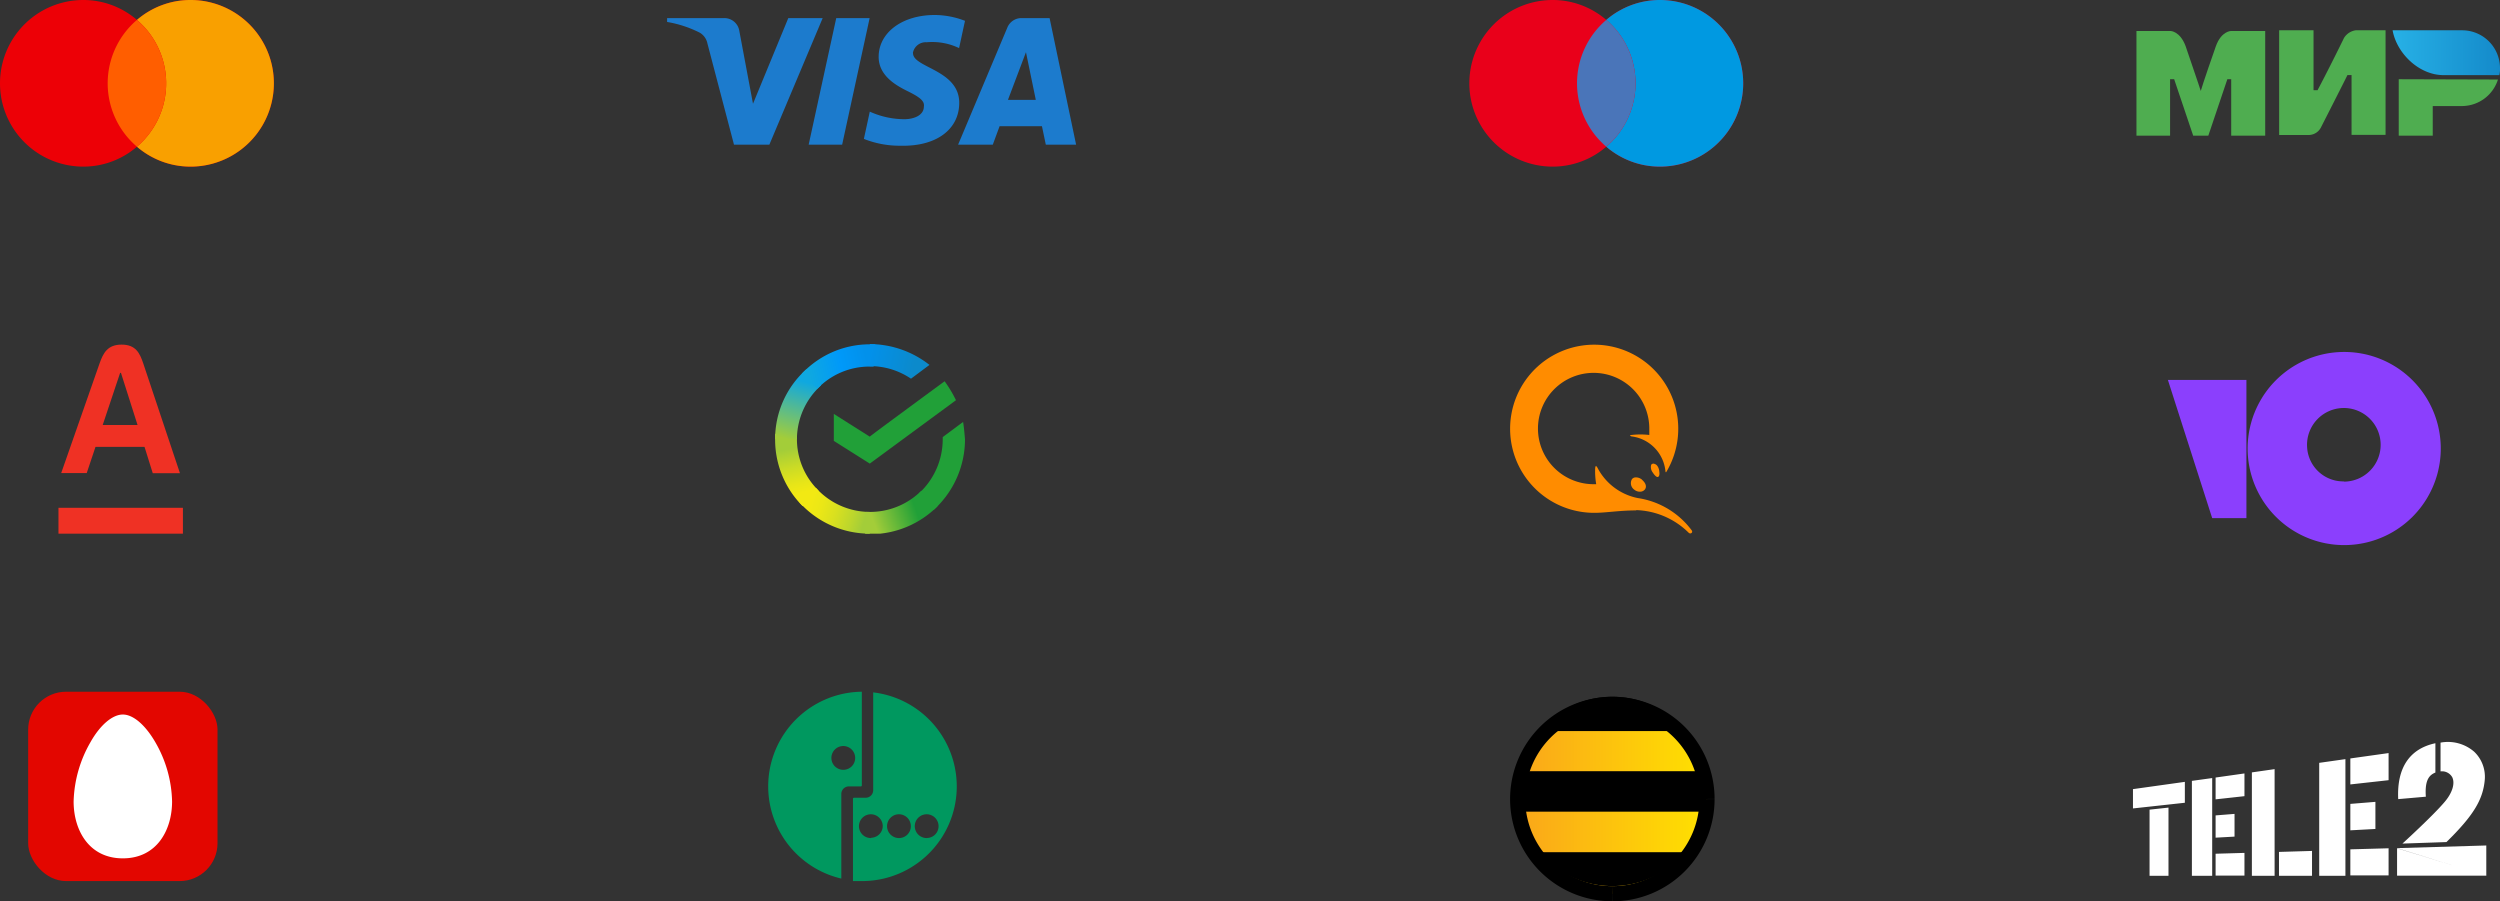 <svg xmlns="http://www.w3.org/2000/svg" xmlns:xlink="http://www.w3.org/1999/xlink" viewBox="0 0 330.08 118.99"><rect x="0" y="0" width="330.08" height="118.99" fill="#333333" stroke="none"/><defs><linearGradient id="a" x1="315.82" y1="336.96" x2="329.98" y2="336.96" gradientTransform="translate(0 -330)" gradientUnits="userSpaceOnUse"><stop offset="0" stop-color="#27b1e6"/><stop offset="1" stop-color="#148aca"/></linearGradient><clipPath id="b" transform="translate(0.08 0)"><rect x="102.26" y="45.46" width="25" height="25" style="fill:none"/></clipPath><linearGradient id="c" x1="114.47" y1="399.37" x2="121.72" y2="396.78" gradientTransform="translate(0 -330)" gradientUnits="userSpaceOnUse"><stop offset="0.12" stop-color="#a3cd39"/><stop offset="0.28" stop-color="#86c339"/><stop offset="0.87" stop-color="#21a038"/></linearGradient><linearGradient id="d" x1="105.81" y1="396.08" x2="114.25" y2="398.63" gradientTransform="translate(0 -330)" gradientUnits="userSpaceOnUse"><stop offset="0.13" stop-color="#f2e913"/><stop offset="0.3" stop-color="#ebe716"/><stop offset="0.53" stop-color="#d9e01f"/><stop offset="0.8" stop-color="#bbd62d"/><stop offset="0.98" stop-color="#a3cd39"/></linearGradient><linearGradient id="e" x1="106.01" y1="396.16" x2="104.28" y2="388.32" gradientTransform="translate(0 -330)" gradientUnits="userSpaceOnUse"><stop offset="0.14" stop-color="#f2e913"/><stop offset="0.3" stop-color="#e7e518"/><stop offset="0.58" stop-color="#cadb26"/><stop offset="0.89" stop-color="#a3cd39"/></linearGradient><linearGradient id="f" x1="103.86" y1="388.68" x2="106.37" y2="379.68" gradientTransform="translate(0 -330)" gradientUnits="userSpaceOnUse"><stop offset="0.07" stop-color="#a3cd39"/><stop offset="0.26" stop-color="#81c55f"/><stop offset="0.92" stop-color="#0fa8e0"/></linearGradient><linearGradient id="g" x1="106.18" y1="379.37" x2="115.09" y2="377.42" gradientTransform="translate(0 -330)" gradientUnits="userSpaceOnUse"><stop offset="0.06" stop-color="#0fa8e0"/><stop offset="0.54" stop-color="#0099f9"/><stop offset="0.92" stop-color="#0291eb"/></linearGradient><linearGradient id="h" x1="114.06" y1="376.92" x2="122.37" y2="378.62" gradientTransform="translate(0 -330)" gradientUnits="userSpaceOnUse"><stop offset="0.06" stop-color="#0291eb"/><stop offset="0.79" stop-color="#0c8acb"/></linearGradient><linearGradient id="i" x1="200.3" y1="435.49" x2="225.3" y2="435.49" gradientTransform="translate(0 -330)" gradientUnits="userSpaceOnUse"><stop offset="0" stop-color="#faa61a"/><stop offset="1" stop-color="#ffe100"/></linearGradient></defs><path d="M281.54,104.19v2.55l6.85-.75v-2.76Zm2.19,2.71v8.73h2.5v-9Zm5.59-3.8v12.53H292v-12.9Zm3.13-.44v2.88l3.81-.42v-3Zm0,5v2.94l2.5-.14v-3Zm0,5.06v2.89h3.81v-3Zm13.68-12v14.91h3.46v-15.4Zm4.11-.58v3.43l5.05-.56V99.43Zm0,6v3.49l3.31-.18v-3.58Zm0,6v3.44h5.05V112Zm-13-10.16v13.65h3V101.55Zm3.58,10.5v3.15h4.36v-3.28ZM326.6,99.26a5.29,5.29,0,0,0-4.45-1.21v3.8a1.55,1.55,0,0,1,1.54.76c.41.84,0,2.1-1,3.27-1.52,1.81-5.57,5.5-5.57,5.5l5.81-.2c3.55-3.48,4.83-5.59,5.06-8.23A4.57,4.57,0,0,0,326.6,99.26Zm1.59,16.37v-4l-11.78.35ZM316.41,112v3.62h11.78Zm5.06-13.87c-3.42.73-5.11,3.26-4.91,7.38l3.65-.32c-.17-2.33.54-2.89,1.26-3.19Z" transform="translate(0.08 0)" style="fill:#fff"/><path d="M25.08,22a11,11,0,0,0,0-22A10.83,10.83,0,0,0,18,2.63,10.83,10.83,0,0,0,10.92,0a11,11,0,0,0,0,22A10.83,10.83,0,0,0,18,19.37,10.83,10.83,0,0,0,25.08,22Z" transform="translate(0.08 0)" style="fill:#ed0006;fill-rule:evenodd"/><path d="M18,19.37A11,11,0,0,0,19.23,3.86,11.9,11.9,0,0,0,18,2.63,10.83,10.83,0,0,1,25.08,0a11,11,0,0,1,0,22A10.83,10.83,0,0,1,18,19.37Z" transform="translate(0.08 0)" style="fill:#f9a000;fill-rule:evenodd"/><path d="M18,19.37A11,11,0,0,0,19.23,3.86,11.9,11.9,0,0,0,18,2.63a11,11,0,0,0-1.23,15.51A11.9,11.9,0,0,0,18,19.37Z" transform="translate(0.08 0)" style="fill:#ff5e00;fill-rule:evenodd"/><path d="M219.08,22a11,11,0,0,0,0-22A10.83,10.83,0,0,0,212,2.63,10.83,10.83,0,0,0,204.92,0a11,11,0,0,0,0,22A10.83,10.83,0,0,0,212,19.37,10.83,10.83,0,0,0,219.08,22Z" transform="translate(0.08 0)" style="fill:#e9001a;fill-rule:evenodd"/><path d="M212,19.37a11,11,0,0,0,1.23-15.51A11.9,11.9,0,0,0,212,2.63,10.83,10.83,0,0,1,219.08,0a11,11,0,0,1,0,22A10.83,10.83,0,0,1,212,19.37Z" transform="translate(0.08 0)" style="fill:#0099e1;fill-rule:evenodd"/><path d="M212,19.37a11,11,0,0,0,1.23-15.51A11.9,11.9,0,0,0,212,2.63a11,11,0,0,0-1.23,15.51A11.9,11.9,0,0,0,212,19.37Z" transform="translate(0.08 0)" style="fill:#4a75b9;fill-rule:evenodd"/><path d="M101.5,19.1H96.83L93.32,5.73a2.13,2.13,0,0,0-1-1.41A15,15,0,0,0,88,2.9V2.39h7.53a2,2,0,0,1,2,1.67l1.81,9.64L104,2.39h4.54Zm9.61,0h-4.42l3.64-16.71h4.41ZM120.45,7a1.72,1.72,0,0,1,1.82-1.42,8.2,8.2,0,0,1,4.28.77l.78-3.6a11.2,11.2,0,0,0-4-.77c-4.28,0-7.4,2.32-7.4,5.53,0,2.44,2.21,3.73,3.77,4.5s2.33,1.29,2.2,2.06c0,1.15-1.3,1.67-2.59,1.67a11.17,11.17,0,0,1-4.55-1l-.78,3.6a12.74,12.74,0,0,0,4.8.9c4.81.13,7.79-2.19,7.79-5.66,0-4.37-6.1-4.63-6.1-6.55ZM142,19.1,138.5,2.39h-3.77a2,2,0,0,0-1.82,1.28L126.42,19.1H131l.9-2.44h5.59L138,19.1ZM135.38,6.89l1.3,6.3H133Z" transform="translate(0.08 0)" style="fill:#1c7bcd;fill-rule:evenodd"/><path d="M325.07,4h-9.25c.54,3.05,3.5,5.92,6.73,5.92h7.36a3.36,3.36,0,0,0,.09-1A5,5,0,0,0,325.07,4Z" transform="translate(0.08 0)" style="fill:url(#a)"/><path d="M316.63,10.46v7.45h4.49V14h3.95a5,5,0,0,0,4.66-3.5Z" transform="translate(0.08 0)" style="fill:#4fad50"/><path d="M300.84,4V17.82h4a1.82,1.82,0,0,0,1.52-1c2.7-5.29,3.5-6.91,3.5-6.91h.54v7.9h4.49V4h-3.95a2.18,2.18,0,0,0-1.53,1c-2.24,4.57-3.5,6.91-3.5,6.91h-.53V4Z" transform="translate(0.08 0)" style="fill:#4fad50"/><path d="M282,17.91V4.09h4.49s1.25,0,2,2c1.79,5.21,2,5.92,2,5.92s.36-1.25,2-5.92c.72-2,2-2,2-2H299V17.91h-4.49V10.46H294l-2.51,7.45h-2l-2.51-7.45h-.54v7.45Z" transform="translate(0.08 0)" style="fill:#4fad50"/><path d="M7.64,67.05H24.07v3.41H7.64ZM12.53,59H19l1.09,3.48h3.59L18.84,48c-.46-1.38-1-2.5-2.86-2.5s-2.43,1.1-2.92,2.5L8,62.46h3.37L12.53,59Zm3.28-9.77h.08l2.19,6.88h-4.6l2.3-6.88Z" transform="translate(0.08 0)" style="fill:#ef3124"/><g style="clip-path:url(#b)"><path d="M124.64,50.34a16.55,16.55,0,0,1,1.5,2.5l-11.38,8.37-4.75-3V54.65l4.75,3C114.76,57.59,124.64,50.34,124.64,50.34Zm2.44,5.37-2.69,2V58a9.71,9.71,0,0,1-3.13,7.13l1.94,2.19A12.6,12.6,0,0,0,127.33,58C127.26,57.21,127.2,56.46,127.08,55.71Z" transform="translate(0.08 0)" style="fill:#21a038"/><path d="M121.58,64.78a9.58,9.58,0,0,1-6.82,2.81h-.5l-.12,2.87c.25,0,.44.07.69.07a12.52,12.52,0,0,0,8.87-3.69Z" transform="translate(0.08 0)" style="fill:url(#c)"/><path d="M114.76,67.59a9.61,9.61,0,0,1-7.12-3.19l-2.16,1.94a12.48,12.48,0,0,0,9.28,4.12Z" transform="translate(0.08 0)" style="fill:url(#d)"/><path d="M108,64.78A9.52,9.52,0,0,1,105.14,58V57.4l-2.88-.12V58a12.42,12.42,0,0,0,3.63,8.82Z" transform="translate(0.08 0)" style="fill:url(#e)"/><path d="M105.14,58a9.61,9.61,0,0,1,3.19-7.12l-1.94-2.13A12.34,12.34,0,0,0,102.26,58Z" transform="translate(0.08 0)" style="fill:url(#f)"/><path d="M107.83,51.34a9.53,9.53,0,0,1,6.93-2.94h.5l.22-2.94h-.69a12.31,12.31,0,0,0-9,3.88l2.07,2Z" transform="translate(0.08 0)" style="fill:url(#g)"/><path d="M114.76,48.34A9.61,9.61,0,0,1,120.2,50l2.44-1.82a12.81,12.81,0,0,0-7.88-2.75Z" transform="translate(0.08 0)" style="fill:url(#h)"/></g><path d="M309.38,46.47a12.75,12.75,0,1,0,.1,0Zm0,17.09A4.78,4.78,0,0,1,304.53,59a4.86,4.86,0,1,1,4.85,4.59Zm-12.86-13.4V68.41H292l-5.85-18.25Z" transform="translate(0.08 0)" style="fill:#8b3ffd"/><rect x="3.72" y="91.33" width="25" height="25" rx="5" style="fill:#e30600"/><path d="M9.64,105.82c0,3.76,2,7.51,6.5,7.51s6.5-3.75,6.5-7.51A16.24,16.24,0,0,0,20.43,98c-1.32-2.28-2.92-3.66-4.29-3.66s-3,1.38-4.28,3.66A16.51,16.51,0,0,0,9.64,105.82Z" transform="translate(0.08 0)" style="fill:#fff"/><path d="M111.27,101.64a1.57,1.57,0,1,1,1.56-1.58h0A1.56,1.56,0,0,1,111.27,101.64Zm2.39-10.31A12.5,12.5,0,0,0,111,116V104.83h0a1,1,0,0,1,1-1h1.58a.13.13,0,0,0,.13-.13h0V91.33Zm8.62,19.32a1.57,1.57,0,1,1,1.56-1.58h0a1.55,1.55,0,0,1-1.55,1.57Zm-3.66,0a1.57,1.57,0,1,1,1.56-1.58h0A1.56,1.56,0,0,1,118.62,110.65Zm-3.67,0a1.57,1.57,0,1,1,1.52-1.61v0a1.56,1.56,0,0,1-1.52,1.57Zm.26-19.23v12.91h0a1,1,0,0,1-1,1h-1.53a.14.14,0,0,0-.14.14h0v10.86h1.15a12.5,12.5,0,0,0,1.55-24.91" transform="translate(0.08 0)" style="fill:#00985f"/><path d="M200.3,105.49A12.5,12.5,0,1,0,212.8,93a12.5,12.5,0,0,0-12.5,12.5h0" transform="translate(0.08 0)" style="fill:url(#i)"/><path d="M201.3,105.49A11.5,11.5,0,0,0,212.8,117v2a13.5,13.5,0,0,1-13.5-13.5ZM212.8,117a11.49,11.49,0,0,0,11.5-11.5h2A13.48,13.48,0,0,1,212.82,119h0Zm11.5-11.5A11.5,11.5,0,0,0,212.8,94V92a13.49,13.49,0,0,1,13.5,13.48v0ZM212.8,94a11.5,11.5,0,0,0-11.5,11.5h-2A13.51,13.51,0,0,1,212.8,92h0Z" transform="translate(0.08 0)"/><rect x="207.66" y="95.89" width="16.33" height="12.79" style="fill:none"/><path d="M203.18,96.52h19.25a12.49,12.49,0,0,0-19.25,0Z" transform="translate(0.08 0)"/><path d="M222.38,112.52H203.23a12.49,12.49,0,0,0,19.15,0Z" transform="translate(0.08 0)"/><path d="M200.6,101.82a12.08,12.08,0,0,0,0,5.35H225a12.48,12.48,0,0,0,0-5.35Z" transform="translate(0.08 0)"/><path d="M219,62.29c.08.49-.08.69-.23.69s-.38-.2-.63-.59a1.18,1.18,0,0,1-.22-1,.34.34,0,0,1,.47-.13C218.82,61.37,219,62,219,62.29Zm-2.28,1.06c.5.42.65.92.38,1.27a.81.81,0,0,1-.66.3,1.17,1.17,0,0,1-.76-.28,1.05,1.05,0,0,1-.28-1.39.64.64,0,0,1,.52-.22A1.26,1.26,0,0,1,216.74,63.35Zm-.83,4a10.29,10.29,0,0,1,7,3c.26.22.6-.06.38-.34a10.86,10.86,0,0,0-7.11-4.25,7.69,7.69,0,0,1-5.32-4c-.2-.35-.29-.28-.31.17a10.3,10.3,0,0,0,.14,2h-.34a7.35,7.35,0,1,1,7.35-7.35h0c0,.28,0,.56,0,.85a10.17,10.17,0,0,0-2.34,0c-.27,0-.23.15,0,.19a5.14,5.14,0,0,1,4.48,4.67.06.06,0,0,0,.12,0,11.1,11.1,0,1,0-9.54,5.42c1.63,0,3.24-.32,5.61-.32Z" transform="translate(0.08 0)" style="fill:#ff8c00"/></svg>